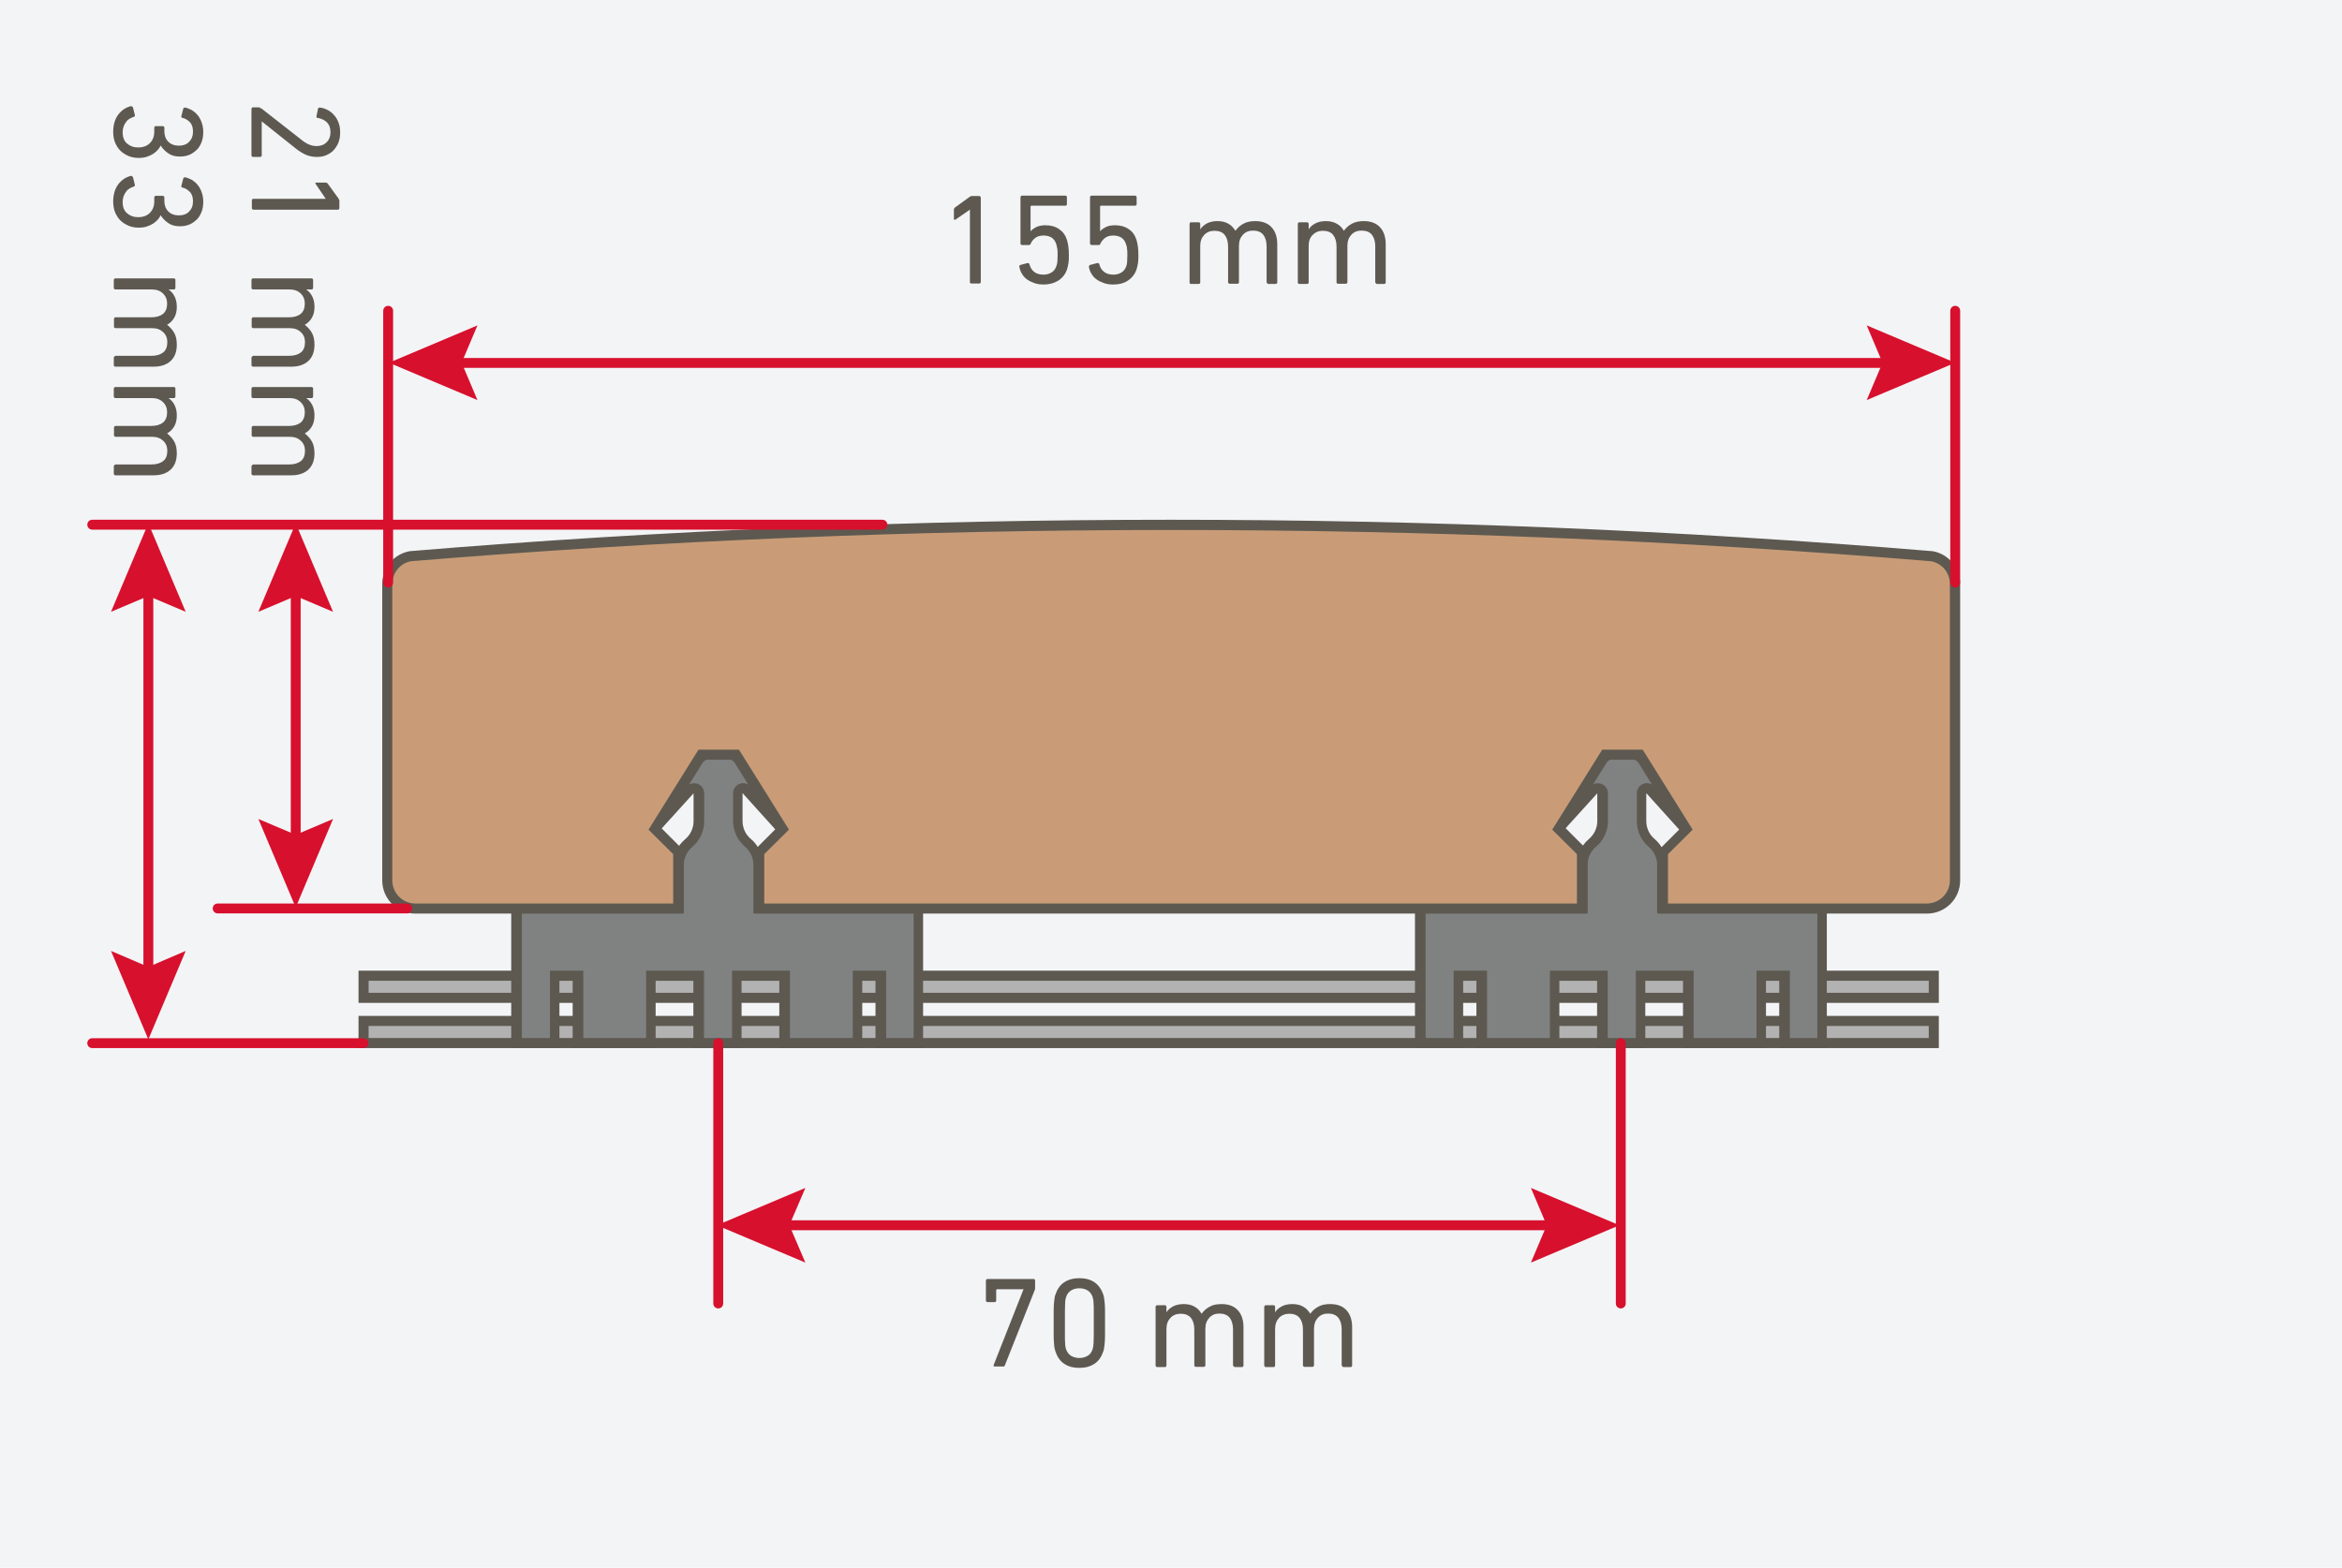 <?xml version="1.0" encoding="UTF-8"?>
<svg xmlns="http://www.w3.org/2000/svg" width="41.82mm" height="28mm" version="1.1" viewBox="0 0 118.56 79.37">
  <defs>
    <style>
      .cls-1 {
        fill: #c99c77;
      }

      .cls-1, .cls-2, .cls-3, .cls-4, .cls-5, .cls-6 {
        stroke-width: 0px;
      }

      .cls-2 {
        fill: #808282;
      }

      .cls-3 {
        fill: #b3b2b2;
      }

      .cls-4 {
        fill: #5d5951;
      }

      .cls-5 {
        fill: #d7102d;
      }

      .cls-6 {
        fill: #f3f4f6;
      }
    </style>
  </defs>
  <g id="Layer_2" data-name="Layer 2">
    <rect class="cls-6" width="118.56" height="79.37"/>
  </g>
  <g id="Layer_1" data-name="Layer 1">
    <g>
      <g>
        <g>
          <rect class="cls-3" x="18.41" y="49.39" width="79.48" height="1.12"/>
          <path class="cls-4" d="M98.15,50.77H18.15v-1.63h80v1.63ZM18.66,50.26h78.98v-.61H18.66v.61Z"/>
        </g>
        <g>
          <rect class="cls-3" x="18.41" y="51.68" width="79.48" height="1.12"/>
          <path class="cls-4" d="M98.15,53.06H18.15v-1.63h80v1.63ZM18.66,52.55h78.98v-.61H18.66v.61Z"/>
        </g>
        <g>
          <g>
            <path class="cls-2" d="M84.14,45.98v-2.2c0-.43-.19-.83-.52-1.11-.33-.28-.51-.68-.51-1.11v-1.41c0-.24.29-.35.45-.17l1.76,1.95-2.15-3.43c-.13-.2-.35-.33-.59-.33h-.92c-.24,0-.46.12-.59.33l-2.15,3.43,1.76-1.95c.16-.18.45-.06.45.17v1.41c0,.43-.19.83-.52,1.11-.33.28-.51.68-.51,1.11v2.2h-.08s-8.11,0-8.11,0v3.41s0,3.41,0,3.41h1.93s0-3.41,0-3.41h1.18v3.41s3.69,0,3.69,0v-3.41h2.42v3.41s1.93,0,1.93,0v-3.41h2.42v3.41s3.69,0,3.69,0v-3.41h1.18v3.41s1.93,0,1.93,0v-3.41s0-3.41,0-3.41h-8.11Z"/>
            <path class="cls-4" d="M92.51,53.06h-2.44v-3.41h-.67v3.41h-4.2v-3.41h-1.91v3.41h-2.44v-3.41h-1.91v3.41h-4.2v-3.41h-.67v3.41h-2.44v-7.33h8.2v-1.95c0-.5.22-.98.6-1.3.27-.23.43-.56.43-.91v-1.41l-1.76,1.94-.41-.31,2.15-3.43c.17-.28.48-.45.8-.45h.92c.33,0,.63.17.8.45l2.15,3.43-.41.31-1.76-1.95v1.41c0,.35.15.69.42.91.38.33.61.8.61,1.3v1.95h8.11v7.33ZM90.58,52.55h1.42v-6.31h-8.11v-2.46c0-.35-.16-.69-.43-.91-.38-.33-.6-.8-.6-1.3v-1.41c0-.21.13-.4.33-.48.15-.06.31-.04.44.04l-.67-1.08c-.08-.13-.22-.21-.37-.21h-.92c-.15,0-.29.08-.37.21l-.67,1.08c.13-.08.29-.09.44-.04.2.08.33.26.33.48v1.41c0,.5-.22.98-.61,1.3-.27.23-.42.56-.42.91v2.46h-8.2v6.31h1.42v-3.41h1.69v3.41h3.18v-3.41h2.93v3.41h1.42v-3.41h2.93v3.41h3.18v-3.41h1.69v3.41Z"/>
          </g>
          <g>
            <path class="cls-2" d="M38.39,45.98v-2.2c0-.43-.19-.83-.52-1.11-.33-.28-.51-.68-.51-1.11v-1.41c0-.24.29-.35.45-.17l1.76,1.95-2.15-3.43c-.13-.2-.35-.33-.59-.33h-.92c-.24,0-.46.12-.59.33l-2.15,3.43,1.76-1.95c.16-.18.45-.06.45.17v1.41c0,.43-.19.83-.52,1.11-.33.28-.51.68-.51,1.11v2.2h-.08s-8.11,0-8.11,0v3.41s0,3.41,0,3.41h1.93s0-3.41,0-3.41h1.18v3.41s3.69,0,3.69,0v-3.41h2.42v3.41s1.93,0,1.93,0v-3.41h2.42v3.41s3.69,0,3.69,0v-3.41h1.18v3.41s1.93,0,1.93,0v-3.41s0-3.41,0-3.41h-8.11Z"/>
            <path class="cls-4" d="M46.76,53.06h-2.44v-3.41h-.67v3.41h-4.2v-3.41h-1.91v3.41h-2.44v-3.41h-1.91v3.41h-4.2v-3.41h-.67v3.41h-2.44v-7.33h8.2v-1.95c0-.5.22-.98.61-1.3.27-.23.42-.56.42-.91v-1.41l-1.76,1.94-.41-.31,2.15-3.43c.17-.28.48-.45.8-.45h.92c.33,0,.63.17.8.45l2.15,3.43-.41.31-1.76-1.95v1.41c0,.35.15.69.42.91.38.32.61.8.61,1.3v1.95h8.11v7.33ZM44.83,52.55h1.42v-6.31h-8.11v-2.46c0-.35-.16-.69-.42-.91-.38-.33-.61-.8-.61-1.3v-1.41c0-.21.13-.4.33-.48.15-.06.31-.04.44.04l-.67-1.08c-.08-.13-.22-.21-.37-.21h-.92c-.15,0-.29.08-.37.21l-.67,1.08c.13-.08.3-.09.44-.04.2.08.33.26.33.48v1.41c0,.5-.22.98-.6,1.3-.27.23-.43.56-.43.91v2.46h-8.2v6.31h1.42v-3.41h1.69v3.41h3.18v-3.41h2.93v3.41h1.42v-3.41h2.93v3.41h3.18v-3.41h1.69v3.41Z"/>
          </g>
        </g>
      </g>
      <g>
        <path class="cls-1" d="M97.78,28.15c-25.62-2.12-51.37-2.12-76.99,0h0c-.68.12-1.19.71-1.19,1.41v15.01c0,.79.64,1.43,1.43,1.43h13.31v-2.86l-1.18-1.18,2.35-3.76h1.77l2.35,3.76-1.18,1.18v2.86h41.65v-2.86l-1.18-1.18,2.35-3.76h1.77l2.35,3.76-1.18,1.18v2.86h13.31c.79,0,1.43-.64,1.43-1.43v-15.01c0-.69-.5-1.29-1.19-1.41h0Z"/>
        <path class="cls-4" d="M97.54,46.25h-13.57v-3.22l1.11-1.11-2.17-3.46h-1.49l-2.17,3.46,1.11,1.11v3.22h-42.16v-3.22l1.11-1.11-2.17-3.46h-1.49l-2.17,3.46,1.11,1.11v3.22h-13.56c-.93,0-1.68-.75-1.68-1.68v-15.01c0-.82.59-1.52,1.4-1.66,25.58-2.12,51.5-2.12,77.06,0h.02c.81.14,1.4.84,1.4,1.66v15.01c0,.93-.75,1.68-1.68,1.68ZM84.48,45.74h13.06c.65,0,1.17-.53,1.17-1.17v-15.01c0-.57-.4-1.05-.96-1.15-25.52-2.11-51.41-2.11-76.94,0-.54.09-.95.58-.95,1.15v15.01c0,.65.53,1.17,1.17,1.17h13.05v-2.5l-1.25-1.24,2.53-4.05h2.05l2.53,4.05-1.25,1.24v2.5h41.14v-2.5l-1.25-1.24,2.53-4.05h2.05l2.53,4.05-1.25,1.24v2.5Z"/>
      </g>
    </g>
    <g>
      <path class="cls-5" d="M82.05,66.24c-.14,0-.25-.11-.25-.25v-13.18c0-.14.11-.25.25-.25s.25.11.25.25v13.18c0,.14-.11.25-.25.25Z"/>
      <path class="cls-5" d="M36.36,66.24c-.14,0-.25-.11-.25-.25v-13.18c0-.14.11-.25.25-.25s.25.11.25.25v13.18c0,.14-.11.25-.25.25Z"/>
      <g>
        <path class="cls-5" d="M78.93,62.28h-39.6c-.14,0-.25-.11-.25-.25s.11-.25.25-.25h39.6c.14,0,.25.11.25.25s-.11.25-.25.25Z"/>
        <polygon class="cls-5" points="77.5 60.14 78.3 62.03 77.5 63.92 81.98 62.03 77.5 60.14"/>
        <polygon class="cls-5" points="40.77 60.14 39.96 62.03 40.77 63.92 36.29 62.03 40.77 60.14"/>
      </g>
      <g>
        <path class="cls-4" d="M51.82,65.29v-.02h-1.35s-.04.01-.04.04v.55s-.02.06-.06.06h-.39s-.07-.02-.07-.06v-1.04s.02-.07.07-.07h2.36s.06.02.06.07v.4s0,.04-.01.07l-1.52,3.83s-.02.04-.03.05-.03.01-.06.01h-.44s-.06-.02-.04-.07l1.51-3.83Z"/>
        <path class="cls-4" d="M53.43,68.42s-.02-.09-.04-.15-.02-.14-.03-.24c-.01-.1-.02-.24-.02-.41s0-.38,0-.64,0-.47,0-.64.01-.3.02-.41c.01-.1.02-.18.03-.24s.02-.11.04-.15c.09-.27.23-.48.44-.62s.46-.21.77-.21.57.07.77.21.35.35.44.62c.01.04.03.09.04.15s.02.14.03.24c.01.1.02.24.02.41,0,.17,0,.38,0,.64s0,.47,0,.64c0,.17-.01.3-.02.41-.01.1-.02.19-.03.24s-.02.11-.04.15c-.09.27-.23.48-.44.62-.21.14-.46.21-.77.21s-.57-.07-.77-.21c-.21-.14-.35-.35-.44-.62ZM53.97,68.31c.05.15.14.26.25.33.12.07.25.11.42.11s.3-.04.42-.11c.12-.07.2-.18.25-.33.01-.03.02-.08.03-.12,0-.05.02-.12.02-.21,0-.09.01-.22.01-.38,0-.16,0-.36,0-.61s0-.46,0-.62,0-.29-.01-.38c0-.1-.01-.17-.02-.21s-.02-.09-.03-.12c-.05-.15-.14-.26-.25-.33-.12-.07-.25-.11-.42-.11s-.3.04-.42.11c-.11.07-.2.18-.25.33-.01.04-.02.08-.03.12s-.02.12-.02.21-.01.22-.01.38c0,.16,0,.36,0,.62s0,.46,0,.61c0,.16,0,.29.01.38,0,.1.01.17.02.21,0,.05.02.09.03.12Z"/>
        <path class="cls-4" d="M62.49,69.19s-.07-.02-.07-.07v-1.82c0-.25-.06-.45-.17-.59-.12-.14-.29-.21-.52-.21-.21,0-.38.07-.51.21-.13.14-.2.32-.2.56v1.86s-.02.07-.07.07h-.42s-.07-.02-.07-.07v-1.82c0-.25-.06-.45-.17-.59-.12-.14-.29-.21-.52-.21-.21,0-.39.07-.52.21-.13.14-.2.32-.2.56v1.86s-.02.07-.06.07h-.42s-.07-.02-.07-.07v-2.99s.02-.07.07-.07h.42s.06.02.06.07v.29h0c.07-.12.18-.22.33-.3s.33-.12.54-.12.4.04.55.13c.15.08.27.21.36.36h0c.11-.15.24-.27.41-.36.16-.09.36-.13.6-.13.37,0,.64.11.83.32.19.21.28.5.28.85v1.95s-.02.07-.06.07h-.42Z"/>
        <path class="cls-4" d="M67.99,69.19s-.07-.02-.07-.07v-1.82c0-.25-.06-.45-.17-.59-.12-.14-.29-.21-.52-.21-.21,0-.38.07-.51.21-.13.14-.2.32-.2.56v1.86s-.02.07-.07.07h-.42s-.07-.02-.07-.07v-1.82c0-.25-.06-.45-.17-.59-.12-.14-.29-.21-.52-.21-.21,0-.39.07-.52.21-.13.14-.2.32-.2.56v1.86s-.02.07-.06.07h-.42s-.07-.02-.07-.07v-2.99s.02-.07.07-.07h.42s.06.02.06.07v.29h0c.07-.12.18-.22.33-.3s.33-.12.54-.12.4.04.55.13c.15.08.27.21.36.36h0c.11-.15.24-.27.41-.36.16-.09.36-.13.6-.13.37,0,.64.11.83.32.19.21.28.5.28.85v1.95s-.02.07-.06.07h-.42Z"/>
      </g>
    </g>
    <g>
      <path class="cls-5" d="M18.41,53.06H4.67c-.14,0-.25-.11-.25-.25s.11-.25.25-.25h13.73c.14,0,.25.11.25.25s-.11.25-.25.25Z"/>
      <path class="cls-5" d="M44.67,26.81H4.67c-.14,0-.25-.11-.25-.25s.11-.25.25-.25h40c.14,0,.25.11.25.25s-.11.25-.25.25Z"/>
      <path class="cls-5" d="M20.62,46.24h-9.6c-.14,0-.25-.11-.25-.25s.11-.25.25-.25h9.6c.14,0,.25.11.25.25s-.11.25-.25.25Z"/>
      <g>
        <path class="cls-5" d="M14.97,43.14c-.14,0-.25-.11-.25-.25v-13.35c0-.14.11-.25.25-.25s.25.11.25.25v13.35c0,.14-.11.25-.25.25Z"/>
        <polygon class="cls-5" points="16.86 41.46 14.97 42.26 13.08 41.46 14.97 45.94 16.86 41.46"/>
        <polygon class="cls-5" points="16.86 30.97 14.97 30.17 13.08 30.97 14.97 26.49 16.86 30.97"/>
      </g>
      <g>
        <path class="cls-5" d="M7.51,49.83c-.14,0-.25-.11-.25-.25v-20.04c0-.14.11-.25.25-.25s.25.11.25.25v20.04c0,.14-.11.25-.25.25Z"/>
        <polygon class="cls-5" points="9.4 48.14 7.51 48.95 5.62 48.14 7.51 52.62 9.4 48.14"/>
        <polygon class="cls-5" points="9.4 30.97 7.51 30.17 5.62 30.97 7.51 26.49 9.4 30.97"/>
      </g>
    </g>
    <path class="cls-5" d="M98.98,29.74c-.14,0-.25-.11-.25-.25v-13.76c0-.14.11-.25.25-.25s.25.11.25.25v13.76c0,.14-.11.25-.25.25Z"/>
    <path class="cls-5" d="M19.65,29.74c-.14,0-.25-.11-.25-.25v-13.76c0-.14.11-.25.25-.25s.25.11.25.25v13.76c0,.14-.11.25-.25.25Z"/>
    <g>
      <path class="cls-5" d="M95.93,18.62H22.74c-.14,0-.25-.11-.25-.25s.11-.25.25-.25h73.19c.14,0,.25.11.25.25s-.11.25-.25.25Z"/>
      <polygon class="cls-5" points="24.17 20.25 23.37 18.36 24.17 16.47 19.69 18.36 24.17 20.25"/>
      <polygon class="cls-5" points="94.5 20.25 95.3 18.36 94.5 16.47 98.98 18.36 94.5 20.25"/>
    </g>
    <g>
      <path class="cls-4" d="M49.11,10.61h-.01l-.74.51s-.07.02-.07-.04v-.48s.01-.06.04-.09l.76-.55s.06-.04.1-.04h.39s.07.02.07.07v4.3s-.02.06-.07.06h-.42s-.06-.02-.06-.06v-3.67Z"/>
      <path class="cls-4" d="M51.6,13.49s0-.07.05-.08l.38-.1s.07.01.08.05c.04.16.11.29.23.39s.28.15.49.15c.15,0,.29-.04.4-.11.12-.07.2-.18.25-.33.02-.06.04-.14.05-.22,0-.09.01-.2.01-.33,0-.14,0-.25-.02-.34s-.03-.16-.05-.22c-.05-.15-.13-.26-.24-.33-.12-.07-.25-.1-.4-.1-.18,0-.32.04-.43.13-.11.08-.18.18-.22.28-.02.04-.04.07-.08.07h-.38s-.06-.02-.06-.07v-2.36s.02-.07.06-.07h2.23s.06.02.06.07v.38s-.02.06-.06.06h-1.74s-.04.01-.04.04v1.24h.02c.05-.07.14-.13.27-.2.13-.06.28-.09.46-.09.27,0,.5.06.69.19s.32.3.4.54c.03.1.05.2.07.32.02.12.03.27.03.45,0,.16,0,.29-.02.41s-.04.22-.07.31c-.08.25-.23.44-.44.58-.21.13-.46.2-.74.2-.17,0-.33-.02-.47-.07-.14-.05-.27-.11-.38-.19-.11-.08-.2-.18-.26-.29-.07-.11-.11-.24-.13-.37Z"/>
      <path class="cls-4" d="M55.13,13.49s0-.07.05-.08l.38-.1s.07.01.09.05c.03.16.11.29.23.39s.28.15.49.15c.15,0,.29-.04.4-.11.12-.07.2-.18.25-.33.02-.06.04-.14.04-.22,0-.09.01-.2.01-.33,0-.14,0-.25-.02-.34,0-.09-.03-.16-.05-.22-.05-.15-.13-.26-.24-.33-.12-.07-.25-.1-.4-.1-.18,0-.32.04-.43.13s-.18.18-.22.28c-.02.04-.04.07-.08.07h-.38s-.07-.02-.07-.07v-2.36s.02-.07.07-.07h2.22s.07.02.07.07v.38s-.02.06-.07.06h-1.74s-.04.01-.04.04v1.24h.02c.05-.07.14-.13.27-.2.12-.06.28-.09.46-.09.27,0,.5.06.69.19.19.12.32.3.4.54.03.1.05.2.07.32s.03.27.03.45c0,.16,0,.29-.02.41s-.04.22-.07.31c-.08.25-.23.44-.44.58s-.46.2-.74.2c-.17,0-.33-.02-.47-.07-.14-.05-.27-.11-.38-.19-.11-.08-.2-.18-.26-.29-.07-.11-.11-.24-.13-.37Z"/>
      <path class="cls-4" d="M64.18,14.35s-.06-.02-.06-.06v-1.82c0-.25-.06-.45-.17-.59s-.29-.21-.52-.21c-.21,0-.38.07-.51.21-.13.14-.2.32-.2.56v1.86s-.02.06-.06.06h-.42s-.07-.02-.07-.06v-1.82c0-.25-.06-.45-.17-.59s-.29-.21-.52-.21c-.21,0-.39.07-.52.21-.13.14-.2.32-.2.56v1.86s-.02.06-.06.06h-.42s-.06-.02-.06-.06v-2.99s.02-.07.06-.07h.42s.06.02.06.07v.29h0c.07-.12.19-.22.33-.3.15-.08.33-.12.54-.12s.4.04.55.13c.15.08.27.21.36.36h0c.11-.15.24-.27.41-.36.16-.09.36-.13.6-.13.36,0,.64.11.83.32.19.21.28.5.28.85v1.95s-.02.06-.07.06h-.42Z"/>
      <path class="cls-4" d="M69.68,14.35s-.06-.02-.06-.06v-1.82c0-.25-.06-.45-.17-.59s-.29-.21-.53-.21c-.21,0-.38.07-.51.21s-.2.32-.2.56v1.86s-.02.06-.07.06h-.42s-.06-.02-.06-.06v-1.82c0-.25-.06-.45-.17-.59-.11-.14-.29-.21-.52-.21-.21,0-.38.07-.52.21s-.2.32-.2.56v1.86s-.02.06-.07.06h-.42s-.06-.02-.06-.06v-2.99s.02-.07.06-.07h.42s.07.02.07.07v.29h0c.07-.12.18-.22.33-.3.15-.08.33-.12.54-.12s.39.04.55.13c.15.08.28.21.36.36h0c.11-.15.24-.27.41-.36.16-.09.36-.13.6-.13.37,0,.64.11.83.32.19.21.28.5.28.85v1.95s-.02.06-.06.06h-.42Z"/>
    </g>
    <g>
      <path class="cls-4" d="M13.15,5.46s.07.01.09.03l2.03,1.59c.12.1.25.18.37.23s.25.08.39.08c.2,0,.37-.06.5-.19.13-.12.2-.29.2-.51s-.06-.38-.18-.5-.28-.19-.48-.23c-.04,0-.06-.03-.05-.07l.08-.4s.04-.06.08-.05c.13.01.26.05.38.11.12.06.24.14.33.25.1.1.18.23.24.38.06.15.09.32.09.52s-.03.37-.09.52c-.06.15-.15.28-.25.39s-.24.19-.38.25c-.15.06-.3.08-.47.08-.2,0-.38-.04-.55-.11-.17-.08-.34-.18-.51-.32l-1.72-1.37h0v1.73s-.02.07-.07.07h-.38s-.07-.02-.07-.07v-2.37s.02-.07.07-.07h.34Z"/>
      <path class="cls-4" d="M16.49,10.06h0s-.51-.75-.51-.75c-.03-.05-.02-.07.04-.07h.48s.06.01.09.05l.55.76s.04.07.04.1v.39s-.02.07-.06.07h-4.3s-.07-.02-.07-.07v-.42s.02-.06.07-.06h3.67Z"/>
      <path class="cls-4" d="M12.75,18.08s.02-.07.07-.07h1.82c.25,0,.45-.06.59-.17s.21-.29.21-.52c0-.21-.07-.38-.21-.51s-.32-.2-.56-.2h-1.86s-.07-.02-.07-.06v-.42s.02-.07.07-.07h1.82c.25,0,.45-.06.59-.17.14-.12.21-.29.21-.52,0-.21-.07-.38-.21-.52-.14-.13-.32-.2-.56-.2h-1.86s-.07-.02-.07-.07v-.42s.02-.07.07-.07h2.99s.06.02.06.07v.42s-.02.07-.06.07h-.29c.12.08.22.19.3.34.08.15.12.33.12.54s-.04.4-.13.55c-.08.15-.21.27-.36.36h0c.15.12.27.25.36.41.09.16.13.36.13.6,0,.36-.11.64-.32.83-.21.19-.5.28-.85.28h-1.95s-.07-.02-.07-.07v-.42Z"/>
      <path class="cls-4" d="M12.75,23.58s.02-.07.07-.07h1.82c.25,0,.45-.06.59-.17s.21-.29.21-.52c0-.21-.07-.38-.21-.51s-.32-.2-.56-.2h-1.86s-.07-.02-.07-.06v-.42s.02-.07.07-.07h1.82c.25,0,.45-.06.59-.17.14-.12.21-.29.21-.52,0-.21-.07-.38-.21-.52-.14-.13-.32-.2-.56-.2h-1.86s-.07-.02-.07-.07v-.42s.02-.07.07-.07h2.99s.06.02.06.07v.42s-.02.07-.06.07h-.29c.12.08.22.19.3.34.08.15.12.33.12.54s-.04.4-.13.55c-.08.15-.21.27-.36.36h0c.15.12.27.25.36.41.09.16.13.36.13.6,0,.36-.11.64-.32.83-.21.19-.5.28-.85.28h-1.95s-.07-.02-.07-.07v-.42Z"/>
    </g>
    <g>
      <path class="cls-4" d="M6.65,5.38s.06.01.08.05l.1.4s0,.07-.05.08c-.07.02-.14.05-.21.09-.07.04-.13.09-.18.16-.05.06-.09.14-.13.23-.03.09-.05.19-.05.31,0,.24.07.43.22.56.15.13.33.2.56.2.25,0,.45-.07.6-.22.15-.15.22-.35.22-.59v-.2s.02-.07.06-.07h.38s.07.02.07.07v.19c0,.22.07.4.2.53s.31.2.54.2c.21,0,.38-.06.51-.19.13-.13.2-.3.2-.52,0-.21-.05-.37-.16-.48-.11-.11-.23-.19-.38-.22-.04-.01-.06-.04-.05-.08l.1-.39s.04-.06.08-.05c.12.02.24.07.35.13.11.07.21.15.3.26s.15.23.2.37c.05.14.08.3.08.48,0,.2-.03.37-.09.52-.06.15-.14.29-.25.39s-.23.19-.38.25c-.15.06-.31.08-.48.08-.22,0-.41-.05-.57-.16-.16-.11-.29-.24-.38-.39h-.01c-.03.07-.08.14-.14.21s-.14.14-.23.2c-.09.06-.2.11-.32.15-.12.04-.26.06-.41.06-.2,0-.37-.03-.53-.1-.16-.07-.3-.16-.41-.27-.12-.12-.2-.26-.27-.42-.06-.16-.09-.34-.09-.53,0-.36.09-.65.26-.88.18-.23.4-.37.67-.43Z"/>
      <path class="cls-4" d="M6.65,8.91s.06.01.08.05l.1.4s0,.07-.05.08c-.07.02-.14.05-.21.09-.07.04-.13.09-.18.16-.05.06-.09.14-.13.23-.03.09-.05.19-.05.31,0,.24.07.43.22.56.15.13.33.2.56.2.25,0,.45-.07.6-.22.15-.15.22-.35.22-.59v-.2s.02-.07.06-.07h.38s.07.02.07.07v.19c0,.22.07.4.2.53s.31.2.54.2c.21,0,.38-.06.51-.19.13-.13.2-.3.2-.52,0-.21-.05-.37-.16-.48-.11-.11-.23-.19-.38-.22-.04-.01-.06-.04-.05-.08l.1-.39s.04-.06.08-.05c.12.02.24.07.35.13.11.07.21.15.3.26s.15.23.2.37c.05.14.08.3.08.48,0,.2-.03.37-.09.52-.06.15-.14.29-.25.39s-.23.19-.38.25c-.15.06-.31.08-.48.08-.22,0-.41-.05-.57-.16-.16-.11-.29-.24-.38-.39h-.01c-.03.07-.08.14-.14.21s-.14.14-.23.2c-.09.06-.2.11-.32.15-.12.04-.26.06-.41.06-.2,0-.37-.03-.53-.1-.16-.07-.3-.16-.41-.27-.12-.12-.2-.26-.27-.42-.06-.16-.09-.34-.09-.53,0-.36.09-.65.26-.88.18-.23.4-.37.67-.43Z"/>
      <path class="cls-4" d="M5.78,18.08s.02-.07.07-.07h1.82c.25,0,.45-.06.59-.17s.21-.29.21-.52c0-.21-.07-.38-.21-.51s-.32-.2-.56-.2h-1.86s-.07-.02-.07-.06v-.42s.02-.07.07-.07h1.82c.25,0,.45-.06.59-.17.14-.12.21-.29.21-.52,0-.21-.07-.38-.21-.52-.14-.13-.32-.2-.56-.2h-1.86s-.07-.02-.07-.07v-.42s.02-.07.07-.07h2.99s.06.02.06.07v.42s-.02.07-.06.07h-.29c.12.08.22.19.3.34.08.15.12.33.12.54s-.04.4-.13.55c-.08.15-.21.27-.36.36h0c.15.12.27.25.36.41.09.16.13.36.13.6,0,.36-.11.64-.32.83-.21.19-.5.28-.85.28h-1.95s-.07-.02-.07-.07v-.42Z"/>
      <path class="cls-4" d="M5.78,23.58s.02-.07.07-.07h1.82c.25,0,.45-.06.59-.17s.21-.29.21-.52c0-.21-.07-.38-.21-.51s-.32-.2-.56-.2h-1.86s-.07-.02-.07-.06v-.42s.02-.07.07-.07h1.82c.25,0,.45-.06.59-.17.14-.12.21-.29.21-.52,0-.21-.07-.38-.21-.52-.14-.13-.32-.2-.56-.2h-1.86s-.07-.02-.07-.07v-.42s.02-.07.07-.07h2.99s.06.02.06.07v.42s-.02.07-.06.07h-.29c.12.08.22.19.3.34.08.15.12.33.12.54s-.04.4-.13.55c-.08.15-.21.27-.36.36h0c.15.12.27.25.36.41.09.16.13.36.13.6,0,.36-.11.64-.32.83-.21.19-.5.28-.85.28h-1.95s-.07-.02-.07-.07v-.42Z"/>
    </g>
  </g>
</svg>